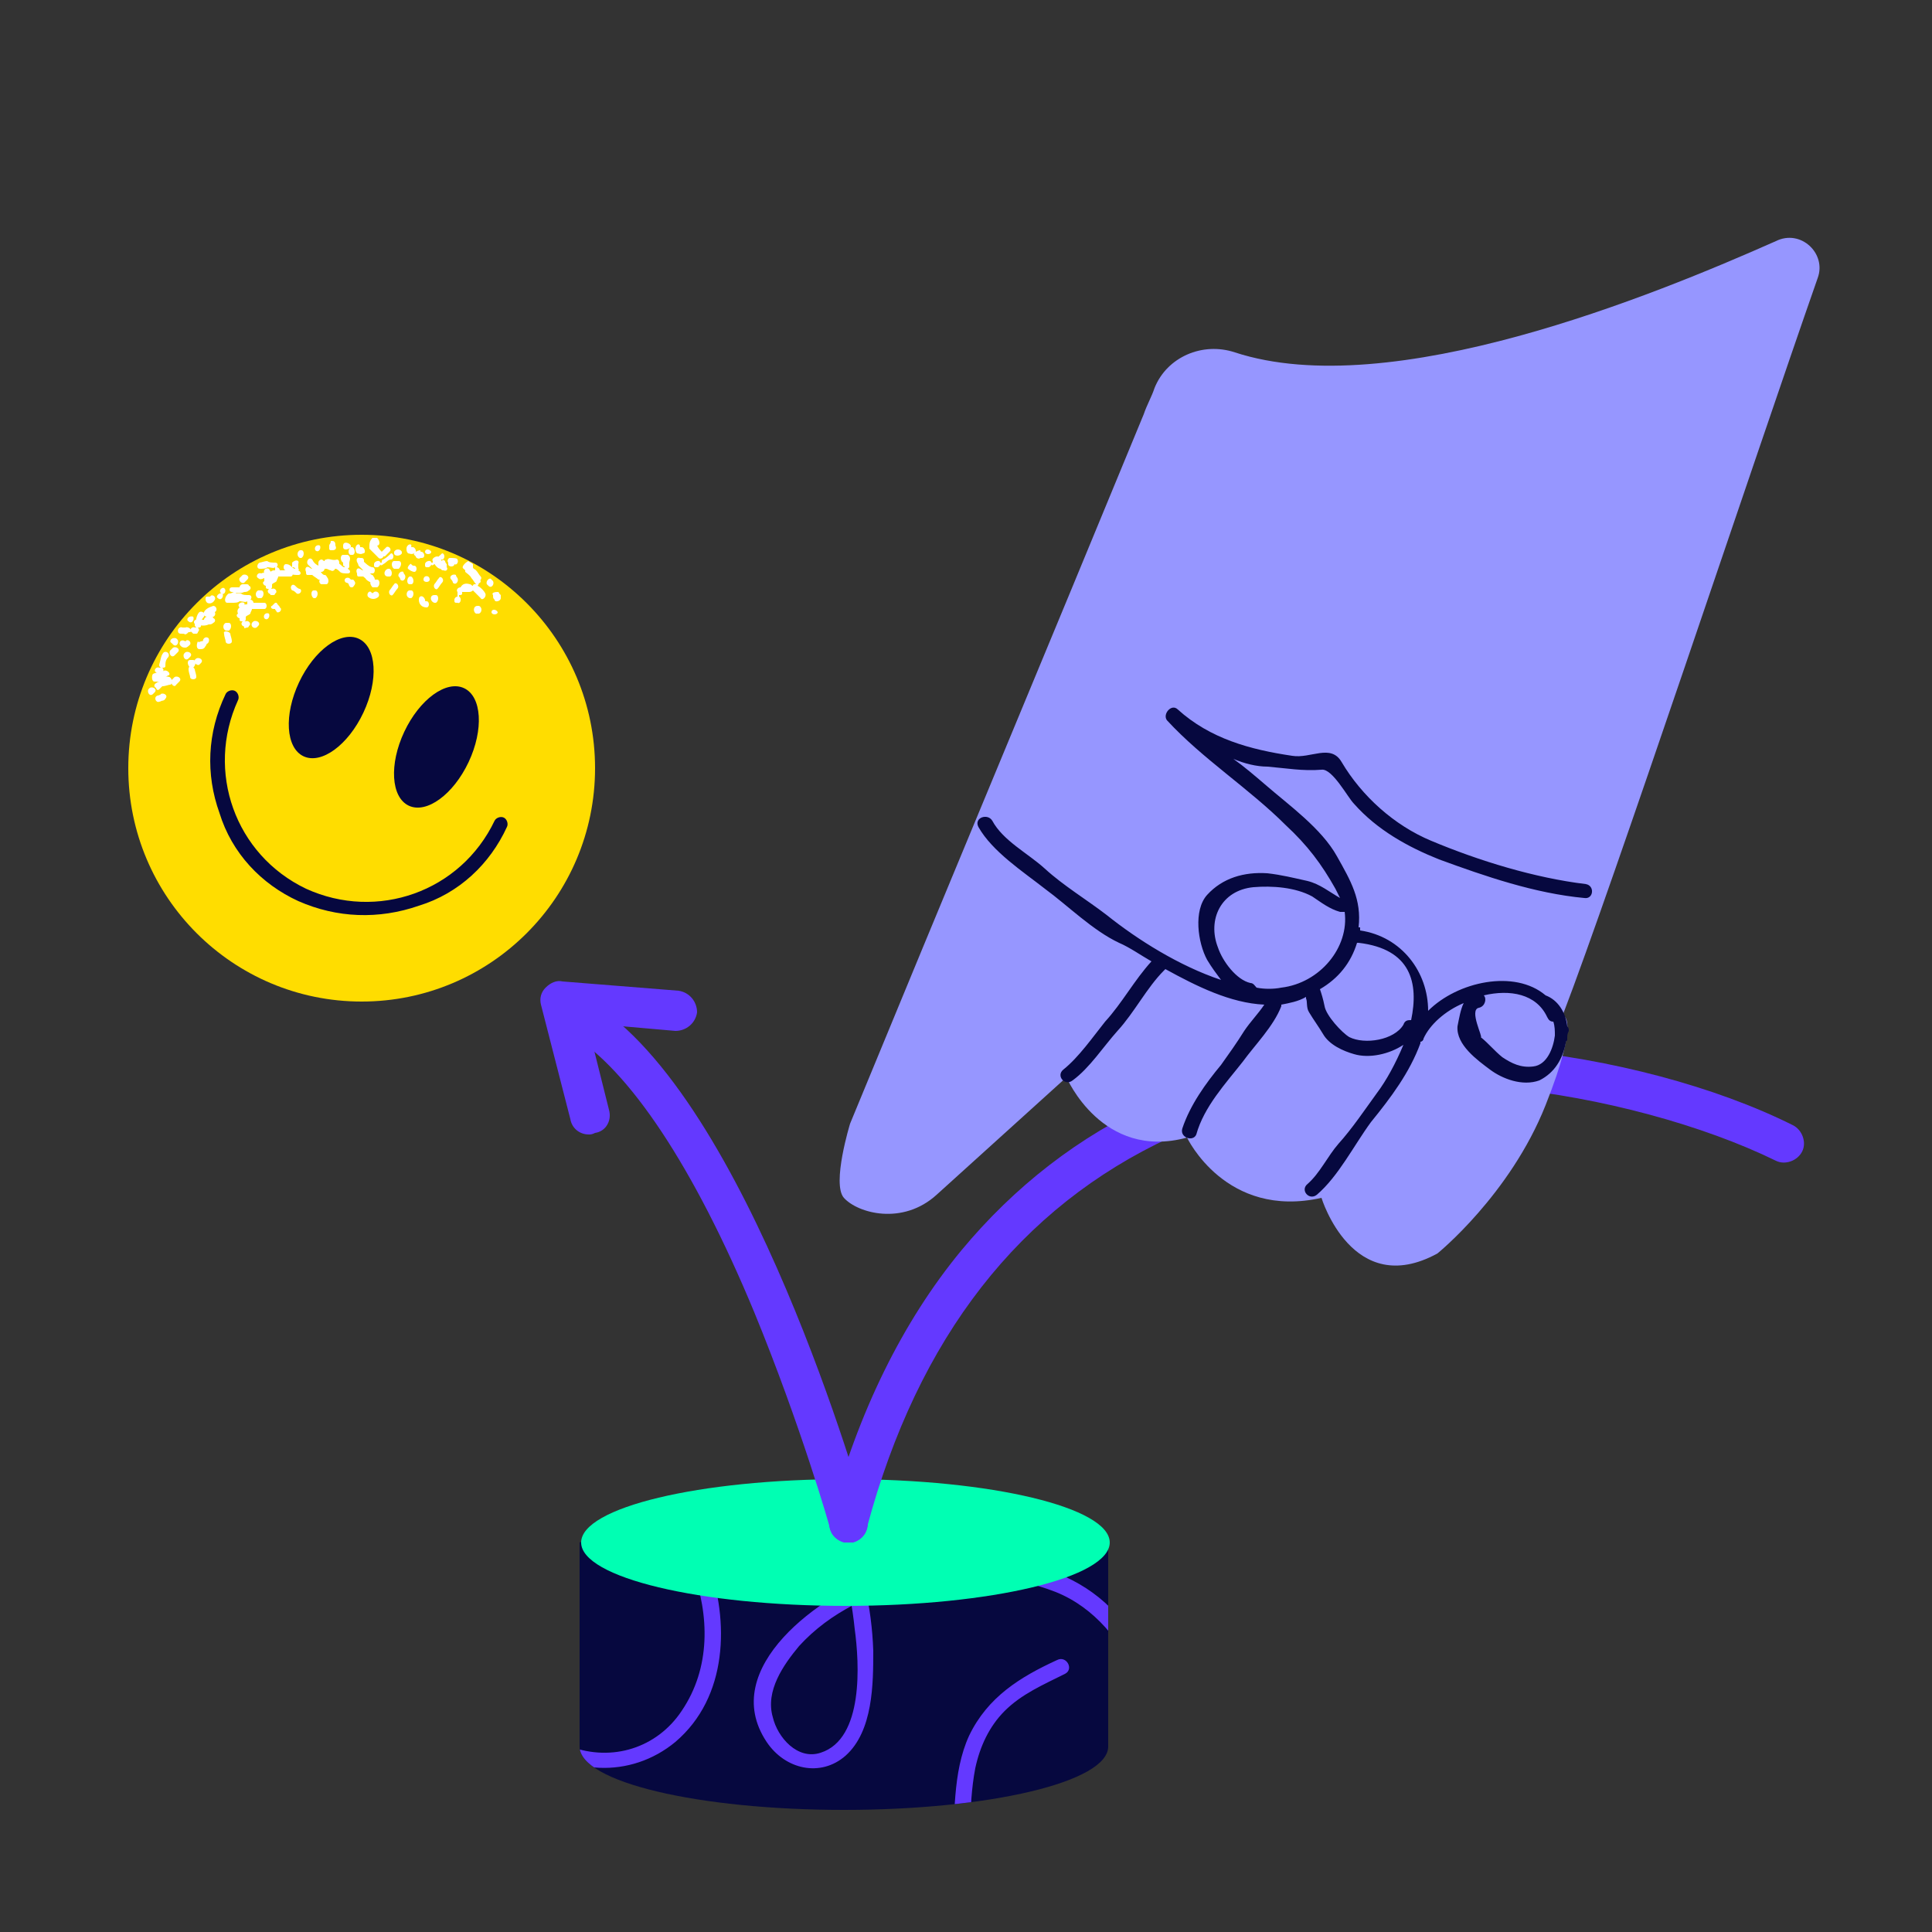 <?xml version="1.0" encoding="utf-8"?>
<!-- Generator: Adobe Illustrator 25.4.1, SVG Export Plug-In . SVG Version: 6.00 Build 0)  -->
<svg version="1.1" id="Layer_1" xmlns="http://www.w3.org/2000/svg" xmlns:xlink="http://www.w3.org/1999/xlink" x="0px" y="0px"
	 viewBox="0 0 125 125" style="enable-background:new 0 0 125 125;" xml:space="preserve">
<rect x="0" y="0" width="125" height="125" fill="#333333" stroke="none"/>
<style type="text/css">
	.st0{fill:#06083F;}
	.st1{clip-path:url(#SVGID_00000011725754912574521440000008216451053706282171_);}
	.st2{fill:#6439FF;}
	.st3{fill:#00FFB3;}
	.st4{fill:#FFDD00;}
	.st5{fill:#FFFFFF;}
	.st6{fill:#9696FF;}
</style>
<g>
	<g id="Boton_00000100355950548240637820000006964289352530421169_">
		<path class="st0" d="M37.5,99.8v13.2c0,2.3,7.7,4.1,17.1,4.1s17.1-1.8,17.1-4.1V99.8C71.7,99.8,37.3,99.5,37.5,99.8z"/>
		<g>
			<g>
				<defs>
					<path id="SVGID_1_" d="M37.5,99.8v13.2c0,2.3,7.7,4.1,17.1,4.1s17.1-1.8,17.1-4.1V99.8C71.7,99.8,37.3,99.5,37.5,99.8z"/>
				</defs>
				<clipPath id="SVGID_00000114031332024964156180000013294775986463290045_">
					<use xlink:href="#SVGID_1_"  style="overflow:visible;"/>
				</clipPath>
				<g style="clip-path:url(#SVGID_00000114031332024964156180000013294775986463290045_);">
					<path class="st2" d="M44.8,101.5c1.1,3,1.2,6.4-0.7,9.2c-1.6,2.4-4.5,3.3-7.2,2.3c-2.6-1-4.3-3.5-4.5-6.3
						c-0.2-2.9,1.2-5.7,3.3-7.7c3.9-3.6,11.4-5.1,15.9-1.9c2.6,1.8,3.4,5.4,3.7,8.3c0.3,2.2,0.6,7.1-2.2,8c-1.5,0.5-2.8-1-3.1-2.3
						c-0.5-1.7,0.7-3.4,1.7-4.6c2-2.2,4.8-3.5,7.6-4.1c2.9-0.7,6.2-0.5,9,0.6c2.5,1,4.3,3.2,5.3,5.7c1,2.4,1.3,5.1,1.2,7.6
						c-0.1,2.9-0.7,6-3.6,7.3c-2.6,1.2-5.6,0.4-8.1-0.5c-2.9-1.1-5.6-2.6-8.7-3.1c-2.7-0.5-5.6-0.4-8.1,0.7c-2.1,0.9-4,3.2-3.7,5.6
						c0.4,4.9,6.6,6.1,10.5,5.2c4.5-1,8.2-4.7,9.2-9.2c0.6-2.6,0.3-5.3,0.8-7.9c0.3-1.4,0.9-2.7,1.9-3.7c1.1-1.1,2.5-1.7,3.9-2.4
						c0.6-0.3,0.1-1.2-0.5-0.9c-2.4,1.1-4.5,2.4-5.7,4.9c-1.1,2.4-0.9,5.3-1.1,7.8c-0.5,5.5-4.4,9.7-9.9,10.6
						c-2.6,0.4-5.4-0.3-7.2-2.3c-2.4-2.8,0.3-6.2,3.1-7.1c3.1-1,6.6-0.6,9.6,0.4c2.9,1,5.6,2.6,8.6,3.3c2.2,0.5,4.7,0.3,6.6-0.9
						c2.2-1.3,3-3.8,3.3-6.2c0.5-4.6-0.3-10-3.5-13.5c-3.7-4.1-10.2-4.2-15.1-2.6c-3.9,1.3-10.7,6.1-7.5,10.9
						c1.2,1.8,3.5,2.3,5.1,0.9c1.8-1.6,1.8-4.7,1.8-6.8c-0.1-2.8-0.7-5.8-2.2-8.3c-1.3-2.2-3.5-3.4-5.9-3.9c-5-1-10.9,0.8-14.3,4.6
						c-3.3,3.7-3.9,9.6-0.1,13.1c2.7,2.6,6.8,2.8,9.7,0.4c3.4-2.9,3.5-7.8,2.1-11.7C45.5,100.4,44.6,100.9,44.8,101.5L44.8,101.5z"
						/>
				</g>
			</g>
		</g>
		<ellipse class="st3" cx="54.7" cy="99.8" rx="17.1" ry="4.1"/>
	</g>
	<path class="st2" d="M54.9,99.8c-0.1,0-0.2,0-0.3,0c-0.7-0.2-1.1-0.9-0.9-1.6c1.8-6.8,4.7-12.7,8.5-17.3c3.4-4.1,7.6-7.4,12.5-9.6
		c6.6-3,14.5-4.1,22.9-3.4c6.6,0.6,13.4,2.4,18.4,4.9c0.6,0.3,0.9,1.1,0.6,1.7c-0.3,0.6-1.1,0.9-1.7,0.6c-4.7-2.3-11.3-4.1-17.5-4.7
		c-8-0.7-15.5,0.4-21.7,3.2C66,78.1,59.4,86.5,56.1,98.8C56,99.4,55.5,99.8,54.9,99.8z"/>
	<g>
		<g>
			<circle class="st4" cx="23.4" cy="49.7" r="15.1"/>
			<g>
				<g>
					
						<ellipse transform="matrix(0.426 -0.905 0.905 0.426 -28.594 45.242)" class="st0" cx="21.4" cy="45.2" rx="4.2" ry="2.3"/>
					
						<ellipse transform="matrix(0.426 -0.905 0.905 0.426 -27.578 53.229)" class="st0" cx="28.2" cy="48.4" rx="4.2" ry="2.3"/>
				</g>
				<path class="st0" d="M19.3,58.3c-2.4-1.1-4.3-3.1-5.1-5.7c-0.9-2.5-0.8-5.2,0.4-7.7c0.1-0.2,0.4-0.3,0.6-0.2
					c0.2,0.1,0.3,0.4,0.2,0.6c-2.1,4.6-0.2,10,4.4,12.2c4.6,2.1,10,0.2,12.2-4.4c0.1-0.2,0.4-0.3,0.6-0.2c0.2,0.1,0.3,0.4,0.2,0.6
					c-1.1,2.4-3.1,4.3-5.7,5.1C24.5,59.5,21.8,59.4,19.3,58.3z"/>
			</g>
		</g>
		<g>
			<g>
				<path class="st5" d="M22.4,37.7c0.1,0,0.2,0.1,0.3,0.2c0.2,0.1,0.4-0.2,0.2-0.3c-0.1,0-0.2-0.1-0.3-0.2
					C22.3,37.3,22.2,37.6,22.4,37.7z"/>
				<path class="st5" d="M23.2,36.6c0.1,0.1,0.2,0.2,0.3,0.3c0,0,0,0,0,0c-0.1,0-0.2-0.1-0.2-0.1c-0.2-0.1-0.3,0.1-0.2,0.3
					c0,0.1,0,0.2,0.1,0.2c0.1,0,0.2,0,0.3,0c0.1,0.1,0.3,0.2,0.4,0.3c0,0,0.1,0,0.1,0c-0.1,0.1,0,0.3,0.1,0.4h0.3
					c0.2-0.1,0.2-0.5,0-0.5h-0.3h0c0.1-0.1,0.1-0.2,0-0.3c-0.1,0-0.1-0.1-0.2-0.1c0,0,0,0,0,0c0,0,0,0,0,0c0.1,0,0.1,0,0.2,0
					c0.2,0,0.2-0.4,0-0.4c-0.2,0-0.5-0.3-0.6-0.4C23.3,36.2,23.1,36.4,23.2,36.6z"/>
				<path class="st5" d="M22.2,36.3v0.3c0.1,0,0.1,0.1,0.1,0.1c-0.1,0-0.2-0.1-0.2-0.1c-0.1-0.1-0.2-0.2-0.4-0.2
					c-0.2,0-0.2,0.4,0,0.4c0.1,0,0.2,0.1,0.3,0.2c0.1,0.1,0.3,0.1,0.5,0.1s0.2-0.2,0-0.3c0,0,0.1-0.1,0.1-0.1v-0.3
					C22.7,36.1,22.3,36.1,22.2,36.3z"/>
				<path class="st5" d="M22.7,35.9h0.1c0.2,0,0.2-0.4,0-0.5h-0.1C22.5,35.5,22.5,35.9,22.7,35.9z"/>
				<path class="st5" d="M26.5,38.7h0.1c0.2-0.1,0.2-0.5,0-0.5h-0.1C26.3,38.2,26.2,38.6,26.5,38.7z"/>
				<path class="st5" d="M20.4,37.2c0.1,0.2,0.3,0.4,0.6,0.4c0.2,0,0.2-0.4,0-0.4c-0.1,0-0.2-0.1-0.3-0.3
					C20.5,36.8,20.2,37,20.4,37.2z"/>
				<path class="st5" d="M21.3,35.3L21.3,35.3C21.3,35.3,21.3,35.3,21.3,35.3c0,0.1,0,0.1,0,0.1c0,0,0,0.1,0,0.1
					c0,0.1,0.1,0.1,0.1,0.1c0,0,0.1,0,0.1,0c0.2,0,0.3-0.1,0.2-0.3c0-0.1,0-0.3-0.2-0.3h-0.1C21.4,35.2,21.3,35.2,21.3,35.3z"/>
				<path class="st5" d="M23.9,35.3c0,0.1,0,0.1,0,0.2c0.2,0.2,0.4,0.4,0.6,0.6c0.1,0.1,0.3,0,0.3-0.1c0,0,0.1,0,0.1,0
					c0.1-0.1,0.2-0.2,0.3-0.3c0.2-0.2-0.1-0.4-0.2-0.3c-0.1,0.1-0.2,0.2-0.3,0.3l0,0c-0.1-0.1-0.2-0.2-0.3-0.4h0
					c0.2,0,0.2-0.3,0-0.5h-0.3C23.9,35,23.9,35.2,23.9,35.3z"/>
				<path class="st5" d="M26.5,37.8h0.1c0.2,0,0.2-0.4,0-0.5h-0.1C26.3,37.4,26.3,37.8,26.5,37.8z"/>
				<path class="st5" d="M27.1,38.8c0,0.3,0.2,0.5,0.5,0.5c0.2,0,0.2-0.4,0-0.4c-0.1,0-0.1,0-0.1-0.1C27.4,38.5,27.1,38.5,27.1,38.8
					z"/>
				<path class="st5" d="M26.4,36.8c0.1,0.1,0.3,0.2,0.4,0.2c0.2,0,0.2-0.4,0-0.4c-0.1,0-0.1,0-0.2-0.1
					C26.6,36.4,26.3,36.7,26.4,36.8z"/>
				<path class="st5" d="M25.5,36.8h0.3c0.2-0.2,0.2-0.5,0-0.5h-0.3C25.3,36.3,25.3,36.7,25.5,36.8z"/>
				<path class="st5" d="M28.1,36.2c-0.1,0-0.1,0.1-0.1,0.2c0,0,0,0-0.1,0h0v0c0-0.2-0.4-0.1-0.4,0.1l0,0.1c0,0.1,0.1,0.1,0.1,0.1
					c0,0,0.1,0,0.1,0c0.1,0,0.2-0.1,0.2-0.2c0,0.1,0.1,0.1,0.2,0c0.2-0.1,0.3-0.3,0.5-0.3c0.2,0,0.2-0.4,0-0.4
					C28.5,35.9,28.3,36.1,28.1,36.2z"/>
				<path class="st5" d="M25.1,37.3h0.1c0.2,0,0.2-0.4,0-0.5h-0.1C24.8,36.9,24.8,37.3,25.1,37.3z"/>
				<path class="st5" d="M26.3,35.5c0,0.1,0,0.2,0.1,0.3c0.1,0,0.2,0.1,0.4,0c0.2,0,0.1-0.4-0.1-0.4c0,0,0,0-0.1,0v0
					C26.7,35.1,26.3,35.2,26.3,35.5z"/>
				<path class="st5" d="M25.5,35.7v0.1c0,0.2,0.4,0.2,0.5,0v-0.1C25.9,35.5,25.6,35.5,25.5,35.7z"/>
				<path class="st5" d="M29.2,37.5c0,0,0.1,0.1,0.1,0.2c0.2,0.2,0.4-0.1,0.3-0.3c0,0-0.1-0.1-0.1-0.2C29.3,37.1,29,37.3,29.2,37.5z
					"/>
				<path class="st5" d="M28.4,37.4c-0.1,0.1-0.2,0.3-0.3,0.4c-0.1,0.2,0.1,0.4,0.2,0.3c0.1-0.1,0.2-0.3,0.3-0.4
					C28.8,37.5,28.5,37.2,28.4,37.4z"/>
				<path class="st5" d="M30.8,39.7H31c0.2-0.1,0.2-0.4,0-0.5h-0.1C30.6,39.2,30.6,39.6,30.8,39.7z"/>
				<path class="st5" d="M30.7,37.6c0,0.2,0.4,0.2,0.4,0C31,37.3,30.7,37.3,30.7,37.6z"/>
			</g>
			<g>
				<g>
					<path class="st5" d="M18.9,38.2c0.1,0,0.2,0.1,0.3,0.2c0.2,0.1,0.4-0.2,0.2-0.3c-0.1,0-0.2-0.1-0.3-0.2
						C18.9,37.7,18.7,38,18.9,38.2z"/>
					<path class="st5" d="M21.1,36.2c0,0-0.1,0-0.1,0.1c-0.1,0-0.1-0.1-0.2-0.1s-0.2,0.1-0.2,0.2c0,0.1,0,0.1,0,0.2
						c-0.2-0.1-0.3-0.2-0.4-0.4c-0.2-0.2-0.4,0.1-0.3,0.3c0.1,0.1,0.2,0.2,0.3,0.3c0,0,0,0,0,0c-0.1,0-0.2-0.1-0.2-0.1
						c-0.2-0.1-0.3,0.1-0.2,0.3c0,0.1,0,0.2,0.1,0.2c0.1,0,0.2,0,0.3,0c0.1,0.1,0.3,0.2,0.4,0.3c0,0,0.1,0,0.1,0
						c-0.1,0.1,0,0.3,0.1,0.3h0.3c0.2,0,0.2-0.4,0-0.5h-0.3h0c0.1,0,0.1-0.1,0-0.2c-0.1,0-0.1-0.1-0.2-0.1c0,0,0,0,0,0c0,0,0,0,0,0
						c0.1,0,0.1,0,0.2,0c0.1,0,0.2-0.1,0.2-0.2c0,0,0.1,0,0.1,0c0.1,0,0.2,0.1,0.3,0.1c0.1,0.1,0.3,0,0.3-0.2c0,0,0,0,0-0.1
						c0,0,0,0,0.1,0c0.2,0,0.2-0.4,0-0.4C21.5,36.3,21.3,36.1,21.1,36.2z"/>
					<path class="st5" d="M18.9,36.4v0.3c0.2,0,0.2,0.1,0.2,0.1c-0.1,0-0.2-0.1-0.2-0.1c-0.1-0.1-0.2-0.2-0.4-0.2
						c-0.2,0-0.2,0.4,0,0.4c0.1,0,0.2,0.1,0.3,0.2c0.1,0.1,0.3,0.1,0.5,0.1s0.2-0.2,0-0.3c0,0,0.1-0.1,0-0.1v-0.3
						C19.4,36.2,19.1,36.2,18.9,36.4z"/>
					<path class="st5" d="M19.4,36.1h0.1c0.2-0.1,0.2-0.5,0-0.5h-0.1C19.2,35.7,19.2,36,19.4,36.1z"/>
					<path class="st5" d="M20.3,38.7h0.1c0.2-0.1,0.2-0.5,0-0.5h-0.1C20.1,38.2,20.1,38.6,20.3,38.7z"/>
					<path class="st5" d="M17.1,37.1c0.1,0.2,0.3,0.4,0.6,0.4s0.2-0.4,0-0.4c-0.1,0-0.2-0.1-0.3-0.3C17.2,36.7,17,36.9,17.1,37.1z"
						/>
					<path class="st5" d="M22.7,38h0.1c0.2-0.1,0.2-0.5,0-0.5h-0.1C22.5,37.5,22.5,37.9,22.7,38z"/>
					<path class="st5" d="M23.8,38.6c0.2,0.2,0.5,0.2,0.7,0c0.1-0.2-0.1-0.4-0.3-0.3c-0.1,0.1-0.1,0.1-0.2,0
						C23.9,38.2,23.7,38.4,23.8,38.6z"/>
					<path class="st5" d="M23.7,37.5c0.1,0.1,0.3,0.2,0.4,0.2c0.2,0,0.2-0.4,0-0.4c-0.1,0-0.1,0-0.2-0.1
						C23.8,37,23.5,37.3,23.7,37.5z"/>
					<path class="st5" d="M22.2,36.4h0.3c0.2-0.1,0.2-0.4,0-0.5h-0.3C22,35.9,22,36.3,22.2,36.4z"/>
					<path class="st5" d="M24.8,36.2c-0.1,0-0.1,0.1-0.1,0.2c0,0,0,0-0.1,0h0v0c0-0.2-0.4-0.1-0.4,0.1l0,0.1c0,0.1,0.1,0.1,0.1,0.1
						c0,0,0.1,0,0.1,0c0.1,0,0.2-0.1,0.2-0.2c0,0.1,0.1,0.1,0.2,0c0.2-0.1,0.3-0.3,0.5-0.3c0.2,0,0.2-0.4,0-0.4
						C25.2,35.9,25,36.1,24.8,36.2z"/>
					<path class="st5" d="M23.3,36.6h0.1c0.2-0.2,0.2-0.5,0-0.5h-0.1C23,36,23,36.4,23.3,36.6z"/>
					<path class="st5" d="M23,35.5c0,0.1,0,0.2,0.1,0.3c0.1,0,0.2,0.1,0.4,0c0.2,0,0.1-0.4-0.1-0.4c0,0,0,0-0.1,0v0
						C23.3,35.1,23,35.2,23,35.5z"/>
					<path class="st5" d="M22.2,35.3v0.1c0,0.2,0.3,0.2,0.5,0v-0.1C22.6,35.1,22.2,35,22.2,35.3z"/>
					<path class="st5" d="M25.8,37.3c0,0,0.1,0.1,0.1,0.2c0.2,0.2,0.4-0.1,0.3-0.3c0,0-0.1-0.1-0.1-0.2
						C25.9,36.9,25.7,37.2,25.8,37.3z"/>
					<path class="st5" d="M25.5,37.8c-0.1,0.1-0.2,0.3-0.3,0.4c-0.1,0.2,0.1,0.4,0.2,0.3c0.1-0.1,0.2-0.3,0.3-0.4
						C25.9,37.9,25.6,37.6,25.5,37.8z"/>
					<path class="st5" d="M28.1,39h0.1c0.2-0.1,0.2-0.5,0-0.5h-0.1C27.8,38.5,27.8,38.9,28.1,39z"/>
					<path class="st5" d="M26.8,35.9c0,0,0.1,0.1,0.1,0.1c0,0.1,0.2,0.2,0.3,0.1c0,0,0.1,0,0.1,0c0.2,0,0.2-0.3,0-0.4
						c-0.1,0-0.1,0-0.1-0.1C27,35.6,26.7,35.8,26.8,35.9z"/>
					<path class="st5" d="M28,36.3c0.1,0.2,0.3,0.5,0.5,0.5c0.1,0.1,0.1,0.1,0.2,0.1c0.2,0.1,0.3-0.1,0.2-0.2c0-0.1,0-0.1,0-0.2
						c0,0-0.1-0.1-0.1-0.2c-0.1-0.1-0.2-0.1-0.2,0c-0.1-0.1-0.2-0.3-0.3-0.3C28.1,36,27.9,36.2,28,36.3z"/>
					<path class="st5" d="M27.4,37.5c0,0.2,0.4,0.2,0.4,0C27.8,37.2,27.4,37.2,27.4,37.5z"/>
					<path class="st5" d="M30,36.8c0,0,0.1,0.1,0.1,0.1c0,0,0,0.1,0,0.1c0.1,0.1,0.3,0.2,0.4,0.4c0.1,0.1,0.2,0.3,0.3,0.4
						c0,0-0.1,0-0.1,0c0,0-0.1,0-0.1,0.1c-0.1,0-0.1-0.1-0.2-0.1c-0.3-0.1-0.5,0-0.6,0.2c-0.2,0-0.3,0.2-0.2,0.3c0,0,0,0.1,0,0.1
						c0,0.1,0,0.1,0,0.2c-0.1,0-0.2,0.1-0.2,0.2c0,0,0,0.1,0,0.1c0,0.1,0.1,0.1,0.1,0.1c0,0,0.1,0,0.1,0c0.2,0.1,0.3-0.3,0.1-0.4h0
						v0c0,0,0-0.1,0-0.1c0.1,0,0.2,0,0.2-0.1c0,0,0-0.1,0-0.1c0.1,0,0.2,0,0.4,0c0.1,0,0.2,0,0.3-0.1c0.2,0.2,0.4,0.4,0.5,0.5
						c0.1,0.2,0.4-0.1,0.3-0.3c-0.1-0.2-0.3-0.4-0.5-0.5c0.1-0.1,0.1-0.2,0-0.3c0.2,0,0.3-0.2,0.2-0.3c-0.1-0.1-0.2-0.3-0.3-0.4
						c-0.1-0.1-0.2-0.1-0.2-0.2c0,0,0-0.1,0-0.2c-0.1-0.1-0.2-0.1-0.3-0.2C30.1,36.4,29.8,36.7,30,36.8z"/>
				</g>
			</g>
			<path class="st5" d="M11.6,40.9C11.6,40.9,11.7,40.9,11.6,40.9c0.2,0.2,0.5,0.1,0.4-0.1c0-0.1-0.1-0.1-0.2-0.2
				C11.6,40.5,11.4,40.8,11.6,40.9z"/>
			<path class="st5" d="M29.1,36.1c-0.1,0-0.2,0.2-0.1,0.3c0,0,0,0,0,0.1c0,0,0.1,0.1,0,0c0,0.2,0.4,0.2,0.4,0l0,0
				c0.1,0.1,0.3-0.1,0.2-0.3C29.6,36.1,29.3,36.1,29.1,36.1z"/>
			<path class="st5" d="M31.5,37.8l0.1,0.1c0.2,0.2,0.4-0.1,0.3-0.3l-0.1-0.1C31.7,37.3,31.4,37.6,31.5,37.8z"/>
			<path class="st5" d="M31.9,38.5C31.9,38.6,31.9,38.6,31.9,38.5C31.9,38.6,31.9,38.6,31.9,38.5L31.9,38.5c0,0.2,0,0.2,0.1,0.3
				c0,0.2,0.4,0.1,0.4-0.1c0,0,0,0,0,0c0-0.1,0-0.2,0-0.2c0,0,0,0-0.1-0.1c0-0.1-0.1-0.1-0.1-0.1C31.9,38.3,31.8,38.4,31.9,38.5z"/>
			<path class="st5" d="M31.8,39.6c0,0.2,0.4,0.2,0.4,0C32.1,39.4,31.8,39.4,31.8,39.6z"/>
			<path class="st5" d="M27.5,35.7c0,0.2,0.4,0.2,0.4,0C27.8,35.5,27.5,35.5,27.5,35.7z"/>
		</g>
		<g>
			<g>
				<path class="st5" d="M10.3,45.4c0.1,0,0.2-0.1,0.3-0.1c0.2-0.1,0.1-0.4-0.1-0.4c-0.1,0-0.2,0.1-0.3,0.1
					C9.9,45.1,10.1,45.5,10.3,45.4z"/>
				<path class="st5" d="M10,44.1c0.1,0,0.3,0,0.4,0c0,0,0,0,0,0c-0.1,0-0.2,0-0.3,0.1c-0.2,0.1-0.1,0.3,0,0.3
					c0,0.1,0.1,0.2,0.2,0.1c0.1-0.1,0.1-0.1,0.2-0.2c0.2,0,0.4-0.1,0.5-0.1c0,0,0.1,0,0.1-0.1c0,0.1,0.2,0.3,0.3,0.1l0.2-0.2
					c0.2-0.2-0.1-0.4-0.3-0.3l-0.2,0.2l0,0c0-0.1-0.1-0.2-0.2-0.2c-0.1,0-0.1,0-0.2,0c0,0,0,0,0,0v0c0.1,0,0.1-0.1,0.2-0.1
					c0.2-0.1-0.1-0.4-0.3-0.3c-0.2,0.1-0.5,0.1-0.7,0.2C9.8,43.7,9.8,44.1,10,44.1z"/>
				<path class="st5" d="M12.9,43l0.1-0.1c0.2-0.2-0.1-0.4-0.3-0.3l-0.1,0.1C12.5,42.9,12.8,43.1,12.9,43z"/>
				<path class="st5" d="M12.9,42c0.2,0,0.3,0,0.4-0.2c0.2-0.2-0.1-0.4-0.3-0.3c-0.1,0-0.1,0.1-0.2,0C12.7,41.7,12.7,42,12.9,42z"/>
				<path class="st5" d="M11.3,42.4l0.2-0.2c0.2-0.2-0.1-0.4-0.3-0.3l-0.2,0.2C10.9,42.3,11.1,42.6,11.3,42.4z"/>
				<path class="st5" d="M12.6,40.4c0,0.1,0,0.1,0.1,0.2c0,0-0.1,0-0.1,0l0,0c0,0,0,0,0,0c-0.2-0.1-0.4,0.2-0.2,0.3l0.1,0.1
					c0,0,0.1,0,0.2,0c0,0,0.1,0,0.1-0.1c0.1-0.1,0.1-0.2,0-0.3c0.1,0,0.2,0,0.2-0.1c0-0.2,0-0.4,0.2-0.6c0.1-0.2-0.1-0.4-0.3-0.3
					C12.7,39.8,12.7,40.1,12.6,40.4z"/>
				<path class="st5" d="M12.2,42.6l0.1-0.1c0.2-0.2-0.1-0.4-0.3-0.3l-0.1,0.1C11.8,42.5,12,42.8,12.2,42.6z"/>
				<path class="st5" d="M11.7,41.8c0.1,0.1,0.2,0.1,0.3,0.1c0.1,0,0.2-0.1,0.3-0.2c0.1-0.2-0.2-0.4-0.3-0.2c0,0,0,0,0,0
					c0,0,0,0,0,0C11.7,41.3,11.5,41.6,11.7,41.8z"/>
				<path class="st5" d="M11.1,41.6l0.1,0.1c0.2,0.2,0.4-0.1,0.3-0.3l-0.1-0.1C11.1,41.2,10.9,41.5,11.1,41.6z"/>
				<path class="st5" d="M14.6,40.8h0.2c0.2-0.1,0.2-0.5,0-0.5h-0.2C14.4,40.4,14.4,40.7,14.6,40.8z"/>
				<path class="st5" d="M14.5,41c0,0.2,0.1,0.4,0.1,0.5c0,0.2,0.4,0.2,0.4,0c0-0.2-0.1-0.4-0.1-0.5C14.8,40.8,14.4,40.8,14.5,41z"
					/>
				<path class="st5" d="M16.6,40.6l0.1-0.1c0.2-0.2-0.1-0.4-0.3-0.3l-0.1,0.1C16.2,40.5,16.4,40.7,16.6,40.6z"/>
				<path class="st5" d="M14.1,38.7c0.2,0.2,0.4-0.1,0.3-0.3C14.2,38.3,13.9,38.6,14.1,38.7z"/>
				<path class="st5" d="M15,38.3c0.3,0.1,0.6,0.1,0.8,0c0.1,0,0.2,0,0.3-0.1c0.2-0.1,0.1-0.3,0-0.3c0-0.1-0.1-0.1-0.2-0.1
					c-0.1,0-0.1,0-0.2,0c-0.1,0-0.2,0.1-0.2,0.2c-0.2,0-0.3,0-0.5,0C14.8,38,14.8,38.3,15,38.3z"/>
				<path class="st5" d="M15.5,39.3c0.2,0.2,0.4-0.1,0.3-0.3C15.6,38.9,15.3,39.1,15.5,39.3z"/>
				<path class="st5" d="M16.8,36.8c0.2,0,0.4,0,0.5-0.1c0.2,0,0.4,0.1,0.5,0c0,0,0,0,0,0.1c0,0,0,0.1,0,0.1c-0.1,0-0.2,0-0.3,0.1
					c-0.1,0.1-0.2,0.1-0.3,0.2c0-0.1-0.1-0.2-0.3-0.1l0,0c-0.2-0.1-0.4,0.2-0.2,0.3c0.1,0.1,0.2,0.1,0.4,0c0,0,0,0,0,0
					c0,0.1,0,0.1,0,0.2c-0.2,0.1,0,0.3,0.1,0.3c0,0,0,0.1,0,0.1c0,0.1,0.1,0.1,0.2,0.1c-0.1,0.1-0.1,0.2,0,0.3c0,0,0.1,0,0.1,0.1
					c0,0,0.1,0,0.2,0c0,0,0.1,0,0.1-0.1c0.2-0.1,0-0.4-0.2-0.3l0,0c0,0,0,0,0,0c0,0-0.1,0-0.1,0c0.1,0,0.1-0.1,0.1-0.2
					c0,0,0,0,0-0.1c0.1-0.1,0.2-0.1,0.3-0.2c0-0.1,0.1-0.2,0.1-0.3c0.3,0,0.5,0,0.8,0c0.2,0,0.2-0.4,0-0.4c-0.2,0-0.4,0-0.7,0
					c0-0.1-0.1-0.2-0.2-0.2c0.1-0.1,0.1-0.3-0.1-0.3c-0.2,0-0.4,0-0.5-0.1c-0.2,0-0.4,0.1-0.5,0.1C16.6,36.5,16.6,36.8,16.8,36.8z"
					/>
			</g>
			<g>
				<g>
					<path class="st5" d="M10.6,45.3l0.1-0.1c0.2-0.2-0.1-0.4-0.3-0.3L10.4,45C10.2,45.2,10.5,45.4,10.6,45.3z"/>
					<path class="st5" d="M10.6,44.3c0.2,0,0.3,0,0.4-0.2c0.2-0.2-0.1-0.4-0.3-0.3c-0.1,0-0.1,0.1-0.2,0
						C10.4,44,10.4,44.3,10.6,44.3z"/>
					<path class="st5" d="M10.3,43c0,0.1,0,0.1,0.1,0.2c0,0-0.1,0-0.1,0l0,0c0,0,0,0,0,0c-0.2-0.1-0.4,0.2-0.2,0.3l0.1,0.1
						c0,0,0.1,0,0.2,0c0,0,0.1,0,0.1-0.1c0.1-0.1,0.1-0.2,0-0.3c0.1,0,0.2,0,0.2-0.1c0-0.2,0-0.4,0.2-0.6c0.1-0.2-0.1-0.4-0.3-0.3
						C10.4,42.4,10.4,42.7,10.3,43z"/>
					<path class="st5" d="M9.9,44.9l0.1-0.1c0.2-0.2-0.1-0.4-0.3-0.3l-0.1,0.1C9.5,44.8,9.7,45.1,9.9,44.9z"/>
					<path class="st5" d="M12.3,43.2h0.2c0.2-0.2,0.2-0.5,0-0.5h-0.2C12.1,42.7,12.1,43,12.3,43.2z"/>
					<path class="st5" d="M12.2,43.3c0,0.2,0.1,0.4,0.1,0.5c0,0.2,0.4,0.2,0.4,0c0-0.2-0.1-0.4-0.1-0.5C12.5,43.1,12.2,43,12.2,43.3
						z"/>
					<path class="st5" d="M11.7,41c0,0,0.1,0,0.2,0c0.1,0.1,0.2,0,0.3-0.1c0,0,0,0,0.1,0c0.2-0.1-0.1-0.4-0.3-0.3
						c-0.1,0-0.1,0-0.2,0C11.5,40.6,11.4,41,11.7,41z"/>
					<path class="st5" d="M12.7,40.4c0.3,0.1,0.6,0.1,0.8,0c0.1,0,0.2,0,0.3-0.1c0.2-0.1,0.1-0.3,0-0.3c0-0.1-0.1-0.1-0.2-0.1
						c-0.1,0-0.1,0-0.2,0c-0.1,0-0.2,0.1-0.2,0.2c-0.2,0-0.3,0-0.5,0C12.5,40.1,12.5,40.4,12.7,40.4z"/>
					<path class="st5" d="M13.2,41.6c0.2,0.2,0.4-0.1,0.3-0.3C13.3,41.1,13,41.4,13.2,41.6z"/>
					<path class="st5" d="M13.3,38.7c0,0,0,0.1,0,0.1s0,0.1,0.1,0.2c0,0,0,0,0,0l0,0l0,0c0,0,0,0,0,0c0.2,0.1,0.4,0,0.5-0.2
						s-0.2-0.4-0.3-0.2c0,0-0.1,0-0.2,0S13.3,38.7,13.3,38.7C13.3,38.7,13.3,38.7,13.3,38.7C13.3,38.7,13.3,38.7,13.3,38.7z"/>
					<path class="st5" d="M14.7,39c0,0,0.1,0,0.2,0c0,0,0.1,0,0.1,0c0.2,0,0.4,0,0.5-0.1c0.2,0,0.4,0.1,0.5,0c0,0,0,0,0,0.1
						c0,0,0,0.1,0,0.1c-0.1,0-0.2,0-0.3,0.1c-0.3,0.1-0.4,0.3-0.3,0.5c-0.2,0.1,0,0.3,0.1,0.3c0,0,0,0.1,0,0.1
						c0,0.1,0.1,0.1,0.2,0.1c-0.1,0.1-0.1,0.2,0,0.3c0,0,0.1,0,0.1,0.1s0.1,0,0.2,0c0,0,0.1,0,0.1-0.1c0.2-0.1,0-0.4-0.2-0.3l0,0
						c0,0,0,0,0,0c0,0-0.1,0-0.1,0c0.1,0,0.1-0.1,0.1-0.2c0,0,0,0,0-0.1c0.1-0.1,0.2-0.1,0.3-0.2c0-0.1,0.1-0.2,0.1-0.3
						c0.3,0,0.5,0,0.8,0c0.2,0,0.2-0.4,0-0.4c-0.2,0-0.4,0-0.7,0c0-0.1-0.1-0.2-0.2-0.2c0.1-0.1,0.1-0.3-0.1-0.3
						c-0.2,0-0.4,0-0.5-0.1c-0.1,0-0.2,0-0.3,0c0,0-0.1-0.1-0.1-0.1c-0.1,0-0.2,0.1-0.4,0.1C14.5,38.6,14.5,39,14.7,39z"/>
					<path class="st5" d="M15.8,37.7l0.2-0.2c0.2-0.2-0.1-0.4-0.3-0.3l-0.2,0.2C15.4,37.6,15.7,37.8,15.8,37.7z"/>
				</g>
			</g>
			<path class="st5" d="M13.2,39.6c-0.1,0.1,0,0.3,0.2,0.3c0,0,0,0,0.1,0c0,0,0.1,0,0.1,0c0.2,0.1,0.4-0.1,0.3-0.3l0,0
				c0.2-0.1,0.1-0.4-0.1-0.4C13.5,39.3,13.3,39.4,13.2,39.6z"/>
			<path class="st5" d="M16.7,38.7h0.2c0.2-0.1,0.2-0.5,0-0.5h-0.2C16.5,38.3,16.5,38.6,16.7,38.7z"/>
			<path class="st5" d="M20.4,35.6c0.2,0.2,0.4-0.1,0.3-0.3C20.5,35.2,20.3,35.4,20.4,35.6z"/>
			<path class="st5" d="M17.7,39.4L17.7,39.4h0.1h0c0,0.1,0.1,0.1,0.1,0.2c0.2,0.1,0.4-0.2,0.2-0.3c0,0,0,0,0,0
				c0-0.1-0.1-0.1-0.2-0.3h-0.1c-0.1,0.1-0.1,0.1-0.2,0.2C17.5,39.2,17.5,39.4,17.7,39.4z"/>
			<path class="st5" d="M17.1,40c0.2,0.2,0.4-0.1,0.3-0.3C17.2,39.6,17,39.8,17.1,40z"/>
			<path class="st5" d="M12.2,40.2c0.2,0.2,0.4-0.1,0.3-0.3C12.2,39.8,12,40.1,12.2,40.2z"/>
			<path class="st5" d="M14.5,38.4L14.5,38.4c0.2-0.2,0-0.5-0.2-0.3l0,0C14.1,38.3,14.4,38.5,14.5,38.4z"/>
		</g>
	</g>
	<path class="st2" d="M54.9,99.8c-0.6,0-1.1-0.4-1.2-0.9c0-0.1-1.9-6.7-4.9-14c-3.9-9.4-8.1-15.7-11.9-18c-0.6-0.4-0.8-1.1-0.4-1.7
		c0.4-0.6,1.1-0.8,1.7-0.4c10.2,6.2,17.6,32.3,17.9,33.4c0.2,0.7-0.2,1.4-0.9,1.6C55.1,99.8,55,99.8,54.9,99.8z"/>
	<g id="Mano_00000098211080890994268120000016641953744701648544_">
		<g>
			<path class="st6" d="M79.9,22.8c-2.1-0.7-4.4,0.3-5.2,2.3c-0.2,0.6-0.5,1.1-0.7,1.7c-6.3,15.3-12.7,30.6-19,45.9
				c0,0-1.2,3.9-0.4,4.8c0.9,1,3.8,1.8,6-0.2l8.4-7.6c0,0,2.3,5.4,7.8,3.9c0,0,2.5,5.3,8.7,3.9c0,0,2,6.6,7.5,3.6c0,0,4.7-3.8,7-9.6
				c2.3-5.8,1.1-5.8,1.1-5.8c3.3-8.6,12.3-35.7,16.5-47.7c0.6-1.6-1.1-3.2-2.7-2.4C107,19.1,90,26.1,79.9,22.8z"/>
			<path class="st0" d="M102.6,57.2c-3.3-0.4-6.9-1.5-10-2.8c-2.4-1-4.5-2.9-5.8-5.1c-0.7-1.2-2-0.2-3.2-0.4c-2.7-0.4-5.3-1.1-7.4-3
				c-0.4-0.4-1,0.3-0.7,0.7c2.3,2.5,5.3,4.4,7.7,6.8c1.4,1.3,2.3,2.5,3.2,4.1c0.1,0.2,0.2,0.4,0.3,0.6c-0.7-0.4-1.3-0.9-2.1-1.1
				c-0.9-0.2-1.7-0.4-2.6-0.5c-1.5-0.1-2.9,0.3-3.9,1.4c-0.9,1-0.6,3.1,0,4.2c0.3,0.5,0.6,0.9,0.9,1.3c-2.7-0.9-5.4-2.6-7.4-4.2
				c-1.3-1-2.8-1.9-4-3c-1.1-1-2.7-1.8-3.4-3.1c-0.3-0.5-1.2-0.2-0.9,0.4c0.9,1.6,2.9,2.9,4.3,4c1.5,1.1,3.1,2.7,4.8,3.5
				c0.7,0.3,1.4,0.8,2.1,1.2l0,0c-1.1,1.2-1.9,2.7-3,3.9c-0.8,1-1.7,2.3-2.7,3.1c-0.5,0.4,0.1,1.1,0.6,0.7c1.1-0.8,2-2.2,2.9-3.2
				c1.1-1.2,1.9-2.8,3-3.9c0,0,0.1-0.1,0.1-0.1c2,1.1,4.2,2.2,6.4,2.3c-0.4,0.6-0.9,1.1-1.3,1.7c-0.5,0.8-1,1.5-1.5,2.2
				c-1,1.2-2,2.6-2.5,4.1c-0.2,0.6,0.7,0.9,0.9,0.4c0.5-1.8,1.9-3.3,3-4.7c0.8-1.1,2-2.3,2.5-3.6c0,0,0,0,0-0.1
				c0.5-0.1,1.1-0.2,1.6-0.5c0,0,0,0.1,0,0.1c0.1,0.2,0,0.6,0.2,0.9c0.3,0.5,0.6,0.9,0.9,1.4c0.4,0.7,1.3,1.1,2,1.3
				c1,0.3,2.3,0,3.2-0.6c-0.5,1.2-1.1,2.3-1.7,3.1c-0.8,1.1-1.6,2.3-2.5,3.3c-0.7,0.8-1.2,1.9-2,2.6c-0.5,0.4,0.1,1.1,0.6,0.7
				c1.4-1.2,2.4-3.2,3.5-4.7c1.3-1.6,2.5-3.2,3.2-5.1c0,0,0-0.1,0-0.1c0.1,0,0.2-0.1,0.2-0.2c0.4-0.9,1.4-1.8,2.6-2.3
				c-0.2,0.4-0.3,1-0.4,1.5c-0.1,1.2,1.3,2.2,2.1,2.8c0.8,0.6,2.1,1.1,3.2,0.7c1-0.5,1.5-1.4,1.7-2.4c0-0.1,0-0.1,0.1-0.2
				c0,0,0-0.1,0-0.1c0-0.2,0-0.3,0.1-0.5c0-0.1,0-0.2-0.1-0.3c-0.1-0.9-0.6-1.7-1.4-2c-2-1.7-5.7-0.9-7.6,1c0-2.5-1.7-4.8-4.4-5.2
				c0,0,0,0,0,0L88,60c0,0,0,0-0.1,0c0.2-1.8-0.5-3-1.4-4.6c-1-1.8-3.1-3.3-4.6-4.6c-0.7-0.6-1.4-1.2-2.1-1.7
				c0.7,0.3,1.5,0.5,2.2,0.5c1.2,0.1,2.3,0.3,3.5,0.2c0.7-0.1,1.7,1.8,2.1,2.2c1.5,1.7,3.5,2.8,5.5,3.6c3,1.1,6.2,2.2,9.4,2.5
				C103.1,58.2,103.2,57.3,102.6,57.2z M95.7,65.2c0.4-0.1,0.5-0.6,0.3-0.8c1.7-0.4,3.4-0.1,4.1,1.4c0.1,0.2,0.2,0.3,0.4,0.3
				c0.1,0.3,0.1,0.6,0.1,0.9c-0.1,0.8-0.5,1.9-1.4,2c-0.8,0.1-1.4-0.2-2-0.6c-0.5-0.4-0.9-0.9-1.4-1.3C96,67.2,95,65.3,95.7,65.2z
				 M85.4,64c1.2-0.7,2-1.7,2.4-3c0,0,0.1,0,0.1,0c3.4,0.4,3.9,2.6,3.4,5c-0.2,0-0.4,0-0.5,0.3c-0.6,1-2.5,1.3-3.5,0.8
				c-0.5-0.3-1.5-1.4-1.6-2C85.6,64.6,85.5,64.3,85.4,64z M86.7,59c0.1,0,0.2,0,0.3,0c0.3,2.3-1.6,4.6-4.1,4.9
				c-0.5,0.1-1.1,0.1-1.6,0c-0.1-0.1-0.2-0.3-0.4-0.3c-0.9-0.2-1.8-1.4-2.1-2.3c-0.7-1.8,0.2-3.7,2.3-3.9c1.2-0.1,2.7,0,3.8,0.6
				C85.5,58.4,86,58.8,86.7,59z"/>
		</g>
	</g>
	<path class="st2" d="M38.1,73.4c-0.6,0-1.1-0.4-1.2-1l-1.9-7.4c-0.1-0.4,0-0.8,0.3-1.1c0.3-0.3,0.7-0.5,1.1-0.4l7.5,0.6
		c0.7,0.1,1.2,0.7,1.2,1.4c-0.1,0.7-0.7,1.2-1.4,1.2l-5.7-0.5l1.4,5.6c0.2,0.7-0.2,1.4-0.9,1.5C38.3,73.4,38.2,73.4,38.1,73.4z"/>
</g>
</svg>
